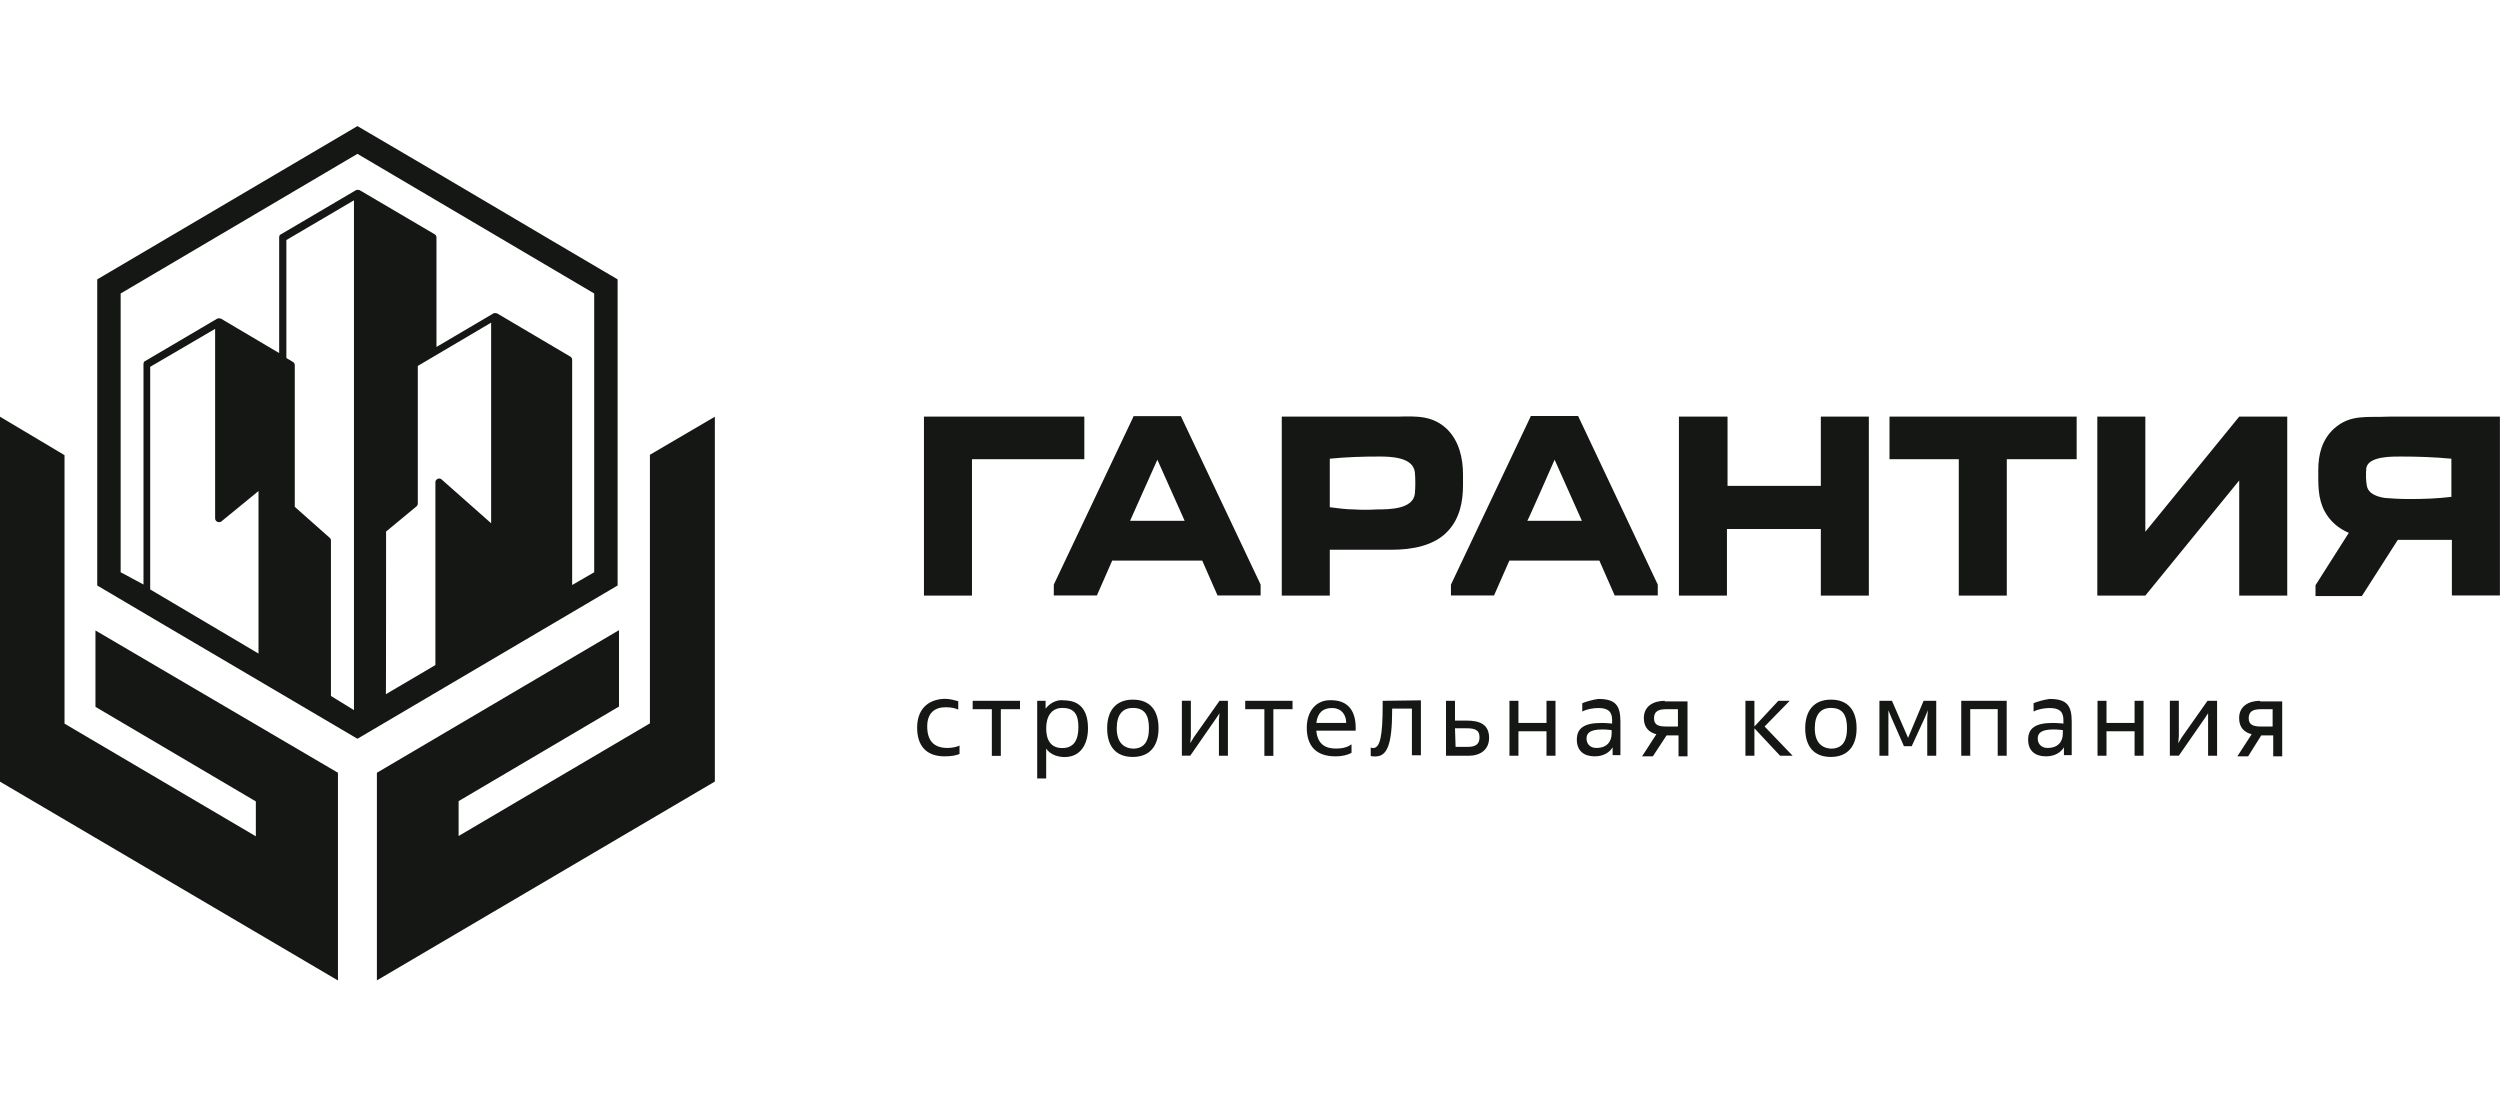 <?xml version="1.0" encoding="utf-8"?> <svg xmlns="http://www.w3.org/2000/svg" xmlns:xlink="http://www.w3.org/1999/xlink" version="1.1" id="_Слой_1" x="0px" y="0px" viewBox="0 0 2529.9 1125.6" style="enable-background:new 0 0 2529.9 1125.6;" xml:space="preserve"> <style type="text/css"> .st0{fill-rule:evenodd;clip-rule:evenodd;fill:#151715;} </style> <path class="st0" d="M935,421.6v181.1h48.6v-138h113.7v-43.1C1097.8,421.6,935,421.6,935,421.6z M1171.2,465.2l27.6,61.8h-55.2 L1171.2,465.2z M1147,421.6l-80.6,170v11h43.6l15.5-35.3h91.1l15.5,35.3h43.6v-11L1195,421.1h-48V421.6z M1573.2,465.2l27.6,61.8 h-55.2C1546.1,527,1573.2,465.2,1573.2,465.2z M1548.9,421.6l-80.6,170v11h43.6l15.5-35.3h91.1l15.5,35.3h43.6v-11L1597,421h-48 L1548.9,421.6L1548.9,421.6z M1842.6,421.6v70.1h-94.4v-70.1H1699v181.1h48.6v-67.4h95v67.4h48.6V421.6H1842.6z M1912.1,421.6v43.1 h70.1v138h48.6v-138h70.7v-43.1H1912.1z M2266,421.6l-95,116.5V421.6h-48.6v181.1h48.6l95-116.5v116.5h48.6V421.6H2266z M2413.4,503.9c-7.2-1.1-16.6-3.9-18.2-12.1c-1.1-5.5-1.1-12.1-0.6-18.2c2.2-12.1,26.5-11.6,35.3-11.6c16.6,0,34.2,0.6,50.8,2.2 v38.6c-13.8,1.7-28.2,2.2-42.5,2.2C2427.8,505,2419.5,504.4,2413.4,503.9z M2417.8,421.6c-22.1,1.1-39.2-2.8-55.8,12.1 c-12.1,11-16,25.9-16,42c0,14.4-0.6,28.7,6.6,42c5.5,9.9,13.8,17.1,24.3,21.5l-33.7,53v11h46.9l36.4-56.9h54.7v56.3h48.6v-181 H2417.8z M1370,515.5c-7.7,0-15.5-1.1-24.3-2.2v-49.1c16.6-1.7,33.7-2.2,50.2-2.2c11.6,0,34.2,0.6,35.9,16c0.6,7.2,0.6,14.9,0,21.5 c-1.7,16-26.5,16-38.1,16C1385.5,516,1377.2,516,1370,515.5L1370,515.5z M1414.7,421.6c-5,0-10.5,0-16,0h-101.6v181.1h48.6v-46.4 h27.1c12.1,0,24.3,0,35.9,0c19.9,0,43.1-3.9,56.9-19.3c11.6-12.7,14.9-29.3,14.9-45.8v-11c0-16.6-3.9-33.7-16-45.8 C1450,420.5,1434,421.1,1414.7,421.6L1414.7,421.6z"></path> <path class="st0" d="M1946.6,709.2l-15.7,37.5l0,0l-16.3-37.5h-12.7v55.6h9.1v-38.1v-7.9l0,0l3,7.3l12.7,29h7.9l13.3-29l3-7.3l0,0 l-0.6,7.9v38.1h9.1v-55.6H1946.6L1946.6,709.2z M984.3,709.2v8.5h19.4v47.2h9.1v-47.2h19.4v-8.5H984.3L984.3,709.2z M1234.1,709.2 l-26,36.9l-3.6,6l0,0l0.6-7.3v-35.7h-9.1v55.6h8.5l26-37.5l3.6-5.4l0,0l-0.6,6.7v36.3h9.1v-55.6H1234.1L1234.1,709.2z M1260.1,709.2 v8.5h19.4v47.2h9.1v-47.2h19.4v-8.5C1307.9,709.2,1260.1,709.2,1260.1,709.2z M1399.2,709.2v3.6c0,31.5-2.4,44.2-9.7,44.2 c-1.2,0-1.2,0-2.4-0.6v8.5c1.2,0.6,2.4,0.6,4.8,0.6c12.1,0,16.9-12.7,16.9-47.2v-1.2h20v47.2h9.1v-55.6L1399.2,709.2L1399.2,709.2z M1472.4,737h11.5c7.9,0,13.3,1.2,13.3,9.1c0,7.3-4.2,9.7-12.1,9.7H1473L1472.4,737L1472.4,737z M1463.3,709.2v55.6h23 c11.5,0,20.6-6,20.6-18.1c0-13.9-9.7-17.5-23-17.5h-11.5v-20H1463.3L1463.3,709.2z M1565,709.2v22.4h-28.4v-22.4h-9.1v55.6h9.1V740 h28.4v24.8h9.1v-55.6H1565z M1673.8,726.8c0-6.7,4.2-9.1,12.1-9.1h12.1v17.5h-11.5C1678.7,735.2,1673.8,734,1673.8,726.8z M1684.7,709.2c-11.5,0-21.2,5.4-21.2,17.5c0,9.7,5.4,14.5,12.7,16.3l-14.5,22.4h10.9l13.9-21.2h12.1v21.2h9.1v-55.6h-23V709.2z M1799.6,709.2l-24.2,26v-26h-9.1v55.6h9.1V737l26,27.8h12.7l-28.4-29.6l25.4-26H1799.6L1799.6,709.2z M1984.7,709.2v55.6h9.1v-47.2 h27.8v47.2h9.1v-55.6H1984.7L1984.7,709.2z M2160.1,709.2v22.4h-28.4v-22.4h-9.1v55.6h9.1V740h28.4v24.8h9.1v-55.6H2160.1z M2233.9,709.2l-26,36.9l-3.6,6l0,0l0.6-7.3v-35.7h-9.1v55.6h9.1l26-37.5l3.6-5.4l0,0v6.7v36.3h9.1v-55.6H2233.9L2233.9,709.2z M2275.6,726.8c0-6.7,4.2-9.1,12.1-9.1h12.1v17.5h-11.5C2281.1,735.2,2275.6,734,2275.6,726.8z M2287.1,709.2 c-11.5,0-21.2,5.4-21.2,17.5c0,9.7,5.4,14.5,12.7,16.3l-14.5,22.4h10.9l13.3-21.2h12.1v21.2h9.1v-55.6h-22.4L2287.1,709.2 L2287.1,709.2z M1058.7,737c0-12.1,5.4-20.6,16.3-20.6c12.7,0,16.3,7.3,16.3,19.4c0,13.3-4.8,21.2-16.3,21.2 S1058.7,749.1,1058.7,737L1058.7,737z M1058.1,717.1L1058.1,717.1v-7.9h-8.5v78.6h9.1v-30.2l0,0c4.2,6,11.5,8.5,18.7,8.5 c16.3,0,23.6-13.3,23.6-29c0-16.9-6.7-28.4-24.8-28.4C1072.6,708,1064.2,709.2,1058.1,717.1z M1347.8,716.5 c9.7,0,14.5,6.7,14.5,15.1h-30.2C1333.3,721.3,1338.8,716.5,1347.8,716.5z M1322.4,736.4c0,18.1,9.1,29,29,29 c7.9,0,13.3-1.8,16.3-3.6v-8.5c-3.6,2.4-7.9,4.2-15.7,4.2c-12.7,0-18.7-6-20-18.1h39.9v-3c0-15.7-6.7-27.8-24.8-27.8 C1332.1,708,1322.4,719.5,1322.4,736.4L1322.4,736.4z M928.1,736.4c0,18.1,9.1,29,27.8,29c7.9,0,12.1-1.2,15.1-2.4v-8.5 c-2.4,1.2-7.3,2.4-12.1,2.4c-13.3,0-20.6-6.7-20.6-21.8c0-13.3,7.3-19.4,18.7-19.4c6,0,10.3,1.2,12.7,2.4v-8.5 c-3-0.6-6.7-2.4-14.5-2.4C938.4,708,928.1,718.3,928.1,736.4L928.1,736.4z M1130.1,737c0-13.9,6-20.6,16.3-20.6 c11.5,0,16.3,6.7,16.3,20.6s-5.4,20.6-16.3,20.6C1136.7,757,1130.1,750.9,1130.1,737z M1120.4,737c0,18.7,9.1,29,26,29 s26-10.9,26-29c0-18.7-9.1-29-26-29S1120.4,718.9,1120.4,737z M1605.5,747.3c0-5.4,3.6-9.1,15.7-9.1c6,0,7.9,0.6,9.7,0.6v3.6 c0,8.5-5.4,14.5-15.1,14.5C1609.1,757,1605.5,752.8,1605.5,747.3L1605.5,747.3z M1601.2,711.6v8.5c4.2-2.4,10.9-3.6,16.3-3.6 c9.7,0,13.9,3.6,13.9,12.1v3.6c-1.8,0-4.8-0.6-10.9-0.6c-17.5,0-24.8,5.4-24.8,16.9s7.3,16.9,18.1,16.9c9.1,0,15.1-4.2,18.1-9.1l0,0 v7.9h7.9v-33.9c0-16.3-4.8-23-22.4-23C1612.1,708,1605.5,709.8,1601.2,711.6L1601.2,711.6z M1836.5,737c0-13.9,6-20.6,16.3-20.6 c11.5,0,16.3,6.7,16.3,20.6s-5.4,20.6-16.3,20.6C1843.2,757,1836.5,750.9,1836.5,737z M1826.8,737c0,18.7,9.1,29,26,29 s26-10.9,26-29c0-18.7-9.1-29-26-29S1826.8,718.9,1826.8,737z M2062.1,747.3c0-5.4,3.6-9.1,15.7-9.1c6,0,7.9,0.6,9.7,0.6v3.6 c0,8.5-5.4,14.5-15.1,14.5C2065.8,757,2062.1,752.8,2062.1,747.3L2062.1,747.3z M2057.9,711.6v8.5c4.2-2.4,10.9-3.6,16.3-3.6 c9.7,0,13.9,3.6,13.9,12.1v3.6c-1.8,0-4.8-0.6-10.9-0.6c-17.5,0-24.8,5.4-24.8,16.9s7.3,16.9,18.1,16.9c9.1,0,15.1-4.2,18.1-9.1l0,0 v7.9h7.9v-33.9c0-16.3-4.8-23-22.4-23C2068.8,708,2062.1,709.8,2057.9,711.6L2057.9,711.6z"></path> <path class="st0" d="M657.7,460.2V732L464.1,846v-35.3L626.4,715v-77.3l0,0l0,0L381.4,782v210.1l342-201.2l0,0V421.7L657.7,460.2 L657.7,460.2z M241.9,649.7L152,596.5V371.2l65.7-38.4v191.8c0,3.1,3.6,4.9,6.3,3.1l37.6-30.8v164.5L241.9,649.7L241.9,649.7z M390.7,537.9l30.8-25.5c0.9-0.9,1.3-1.8,1.3-3.1v-139l74.2-43.8v203l-50.1-44.3c-2.2-2.2-6.3-0.4-6.3,2.7V673l-50.1,29.5 C390.7,702.9,390.7,537.9,390.7,537.9z M334.9,704.3V546.9c0-0.9-0.4-2.2-1.3-2.7l-35.3-31.3V369.4c0-1.3-0.9-2.7-1.8-3.1l-6.7-4 V242.9l68.4-40.2v515.9L334.9,704.3L334.9,704.3z M122.1,579.1V297l239.6-141.3L601.3,297v282.1L579,592V364c0-1.3-0.9-2.7-1.8-3.1 L503,317.1c-1.3-0.4-2.7-0.4-3.6,0l-57.7,34V240.2c0-1.3-0.9-2.7-1.8-3.1l-76-44.7c-1.3-0.4-2.7-0.4-3.6,0l-76,44.7 c-1.3,0.4-1.8,1.8-1.8,3.1v117.1l-59-34.9c-1.3-0.4-2.7-0.4-3.6,0L147,365.3c-1.3,0.4-1.8,1.8-1.8,3.1v223.1L122.1,579.1 L122.1,579.1z M0,421.7V791l0,0l0,0l342,201.2V782L96.6,638v77.3L258.9,811v35.3l-193.6-114V460.6L0,421.7L0,421.7L0,421.7z M359.5,128.9L98.4,282.7v309.8c87.6,51.9,175.7,103.3,263.3,155.1l261.1-153.8l2.2-1.3V282.7C537.4,231.3,449.7,179,361.7,127.6 L359.5,128.9z"></path> </svg> 
